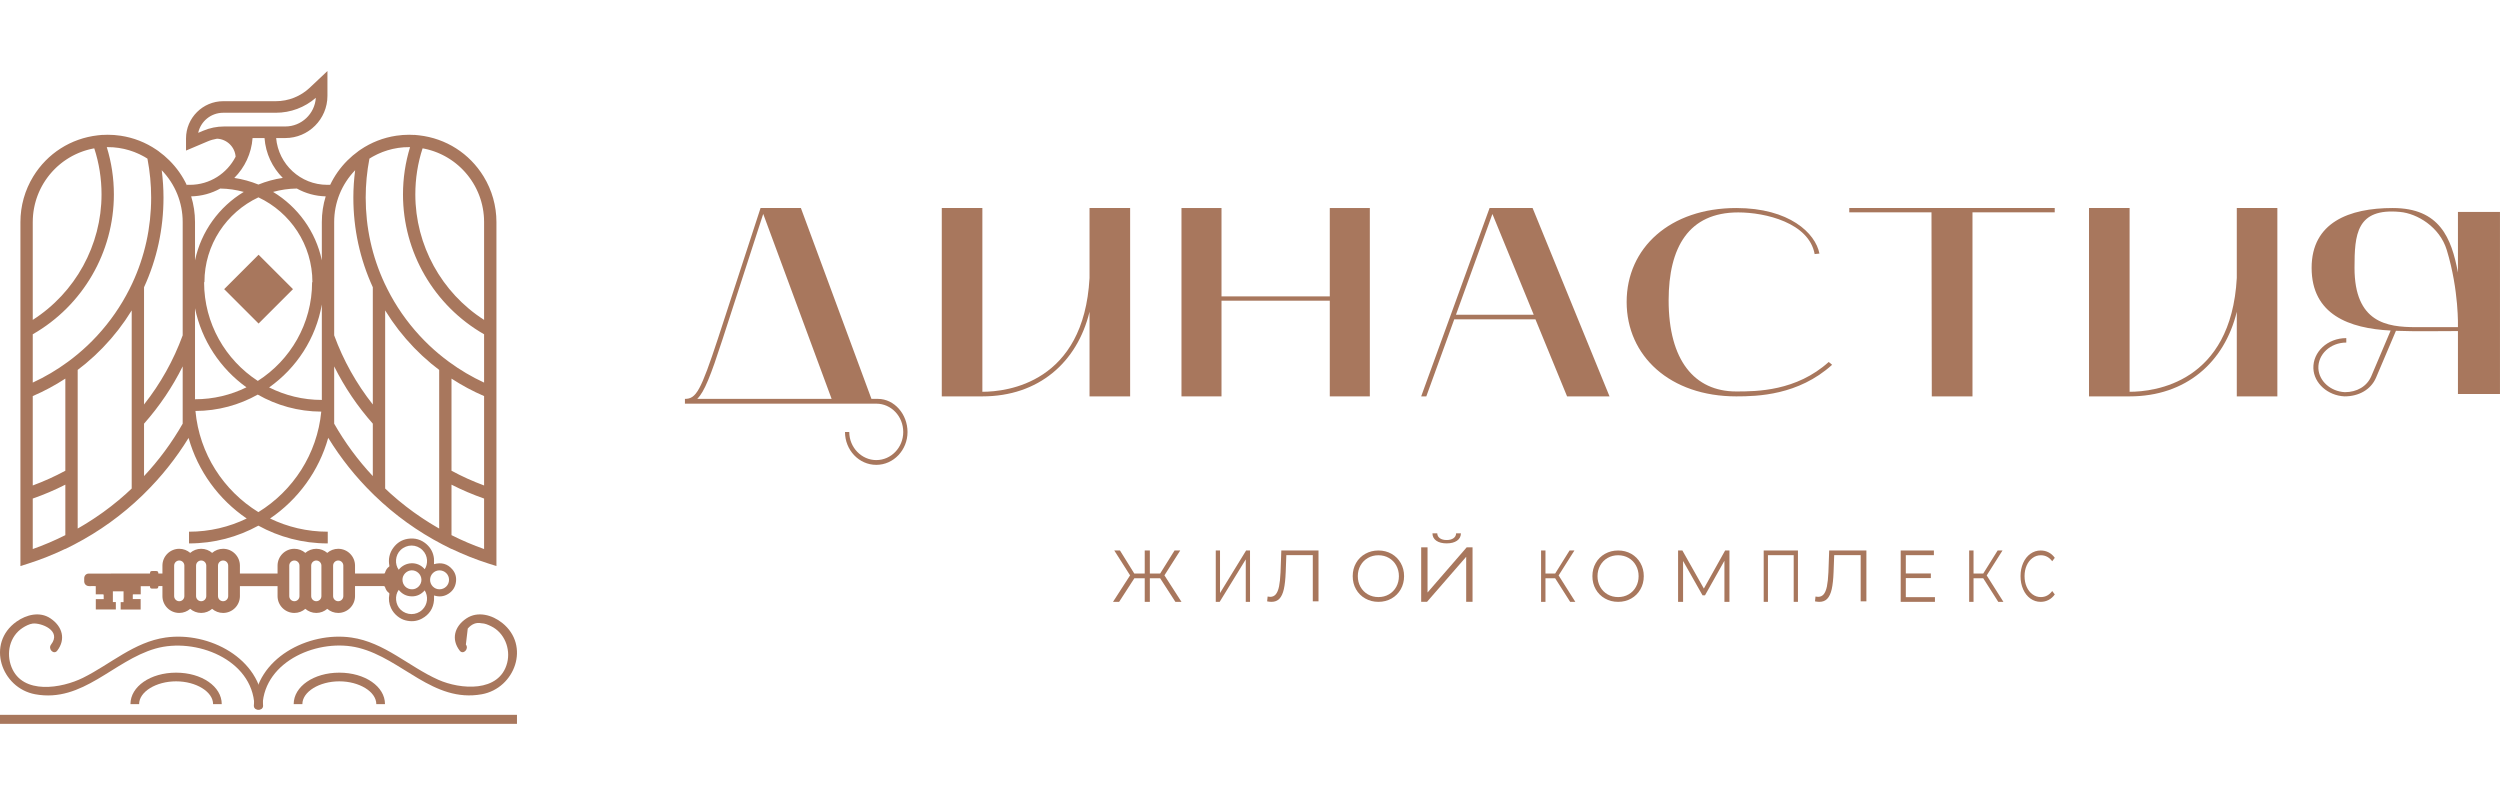 <svg width="176" height="56" viewBox="0 0 176 56" fill="none" xmlns="http://www.w3.org/2000/svg">
<g clip-path="url(#clip0_4279_11609)">
<path fill-rule="evenodd" clip-rule="evenodd" d="M81.676 40.712H80.949V42.37H80.589V40.712H79.857L78.786 42.37H78.356L79.558 40.505L78.445 38.754H78.846L79.853 40.376H80.589V38.754H80.949V40.376H81.676L82.687 38.754H83.088L81.976 40.505L83.177 42.37H82.747L81.676 40.712Z" fill="#A8775D"/>
<path fill-rule="evenodd" clip-rule="evenodd" d="M85.59 38.754H85.889V41.75L87.726 38.754H88.001V42.37H87.702V39.379L85.865 42.37H85.59V38.754Z" fill="#A8775D"/>
<path fill-rule="evenodd" clip-rule="evenodd" d="M92.823 38.754V42.336H92.421V39.081H90.558L90.514 40.278C90.495 40.772 90.452 41.171 90.384 41.473C90.316 41.775 90.212 42.001 90.073 42.148C89.932 42.297 89.747 42.37 89.516 42.37C89.417 42.37 89.314 42.359 89.207 42.336L89.24 41.997C89.303 42.011 89.364 42.018 89.422 42.018C89.584 42.018 89.715 41.958 89.816 41.839C89.917 41.719 89.993 41.534 90.045 41.285C90.096 41.033 90.131 40.701 90.15 40.289L90.205 38.754H92.823Z" fill="#A8775D"/>
<path fill-rule="evenodd" clip-rule="evenodd" d="M96.113 42.133C95.837 41.977 95.62 41.761 95.465 41.486C95.308 41.211 95.231 40.904 95.231 40.561C95.231 40.22 95.308 39.912 95.465 39.638C95.62 39.363 95.837 39.148 96.113 38.991C96.391 38.834 96.7 38.754 97.04 38.754C97.383 38.754 97.689 38.833 97.964 38.988C98.237 39.144 98.453 39.359 98.611 39.635C98.768 39.911 98.847 40.22 98.847 40.561C98.847 40.904 98.768 41.212 98.611 41.489C98.453 41.765 98.237 41.981 97.964 42.136C97.689 42.291 97.383 42.37 97.04 42.37C96.7 42.37 96.391 42.291 96.113 42.133ZM97.779 41.844C97.999 41.717 98.171 41.541 98.296 41.316C98.42 41.091 98.483 40.84 98.483 40.561C98.483 40.285 98.42 40.033 98.296 39.808C98.171 39.583 97.999 39.407 97.779 39.28C97.559 39.153 97.313 39.09 97.04 39.09C96.769 39.09 96.522 39.153 96.3 39.28C96.079 39.407 95.906 39.583 95.779 39.808C95.653 40.033 95.59 40.285 95.59 40.561C95.59 40.84 95.653 41.091 95.779 41.316C95.906 41.541 96.079 41.717 96.3 41.844C96.522 41.971 96.769 42.034 97.04 42.034C97.313 42.034 97.559 41.971 97.779 41.844Z" fill="#A8775D"/>
<path fill-rule="evenodd" clip-rule="evenodd" d="M100.051 38.533H100.499V41.711L103.254 38.533H103.667V42.369H103.219V39.197L100.462 42.369H100.051V38.533ZM101.117 38.067C100.939 37.944 100.847 37.769 100.844 37.547H101.182C101.186 37.693 101.248 37.807 101.367 37.892C101.486 37.976 101.646 38.018 101.846 38.018C102.043 38.018 102.202 37.976 102.323 37.892C102.444 37.807 102.507 37.693 102.511 37.547H102.849C102.845 37.769 102.752 37.944 102.572 38.067C102.392 38.191 102.15 38.254 101.846 38.254C101.539 38.254 101.296 38.191 101.117 38.067Z" fill="#A8775D"/>
<path fill-rule="evenodd" clip-rule="evenodd" d="M109.484 40.712H108.801V42.37H108.492V38.754H108.801V40.376H109.484L110.497 38.754H110.839L109.727 40.51L110.903 42.37H110.54L109.484 40.712Z" fill="#A8775D"/>
<path fill-rule="evenodd" clip-rule="evenodd" d="M112.988 42.133C112.712 41.977 112.495 41.761 112.34 41.486C112.183 41.211 112.105 40.904 112.105 40.561C112.105 40.22 112.183 39.912 112.34 39.638C112.495 39.363 112.712 39.148 112.988 38.991C113.266 38.834 113.575 38.754 113.916 38.754C114.258 38.754 114.565 38.833 114.839 38.988C115.112 39.144 115.329 39.359 115.485 39.635C115.643 39.911 115.722 40.22 115.722 40.561C115.722 40.904 115.643 41.212 115.485 41.489C115.329 41.765 115.112 41.981 114.839 42.136C114.565 42.291 114.258 42.37 113.916 42.37C113.575 42.37 113.266 42.291 112.988 42.133ZM114.654 41.844C114.874 41.717 115.047 41.541 115.17 41.316C115.295 41.091 115.358 40.84 115.358 40.561C115.358 40.285 115.295 40.033 115.17 39.808C115.047 39.583 114.874 39.407 114.654 39.28C114.434 39.153 114.188 39.09 113.916 39.09C113.644 39.09 113.397 39.153 113.175 39.28C112.954 39.407 112.781 39.583 112.655 39.808C112.528 40.033 112.465 40.285 112.465 40.561C112.465 40.84 112.528 41.091 112.655 41.316C112.781 41.541 112.954 41.717 113.175 41.844C113.397 41.971 113.644 42.034 113.916 42.034C114.188 42.034 114.434 41.971 114.654 41.844Z" fill="#A8775D"/>
<path fill-rule="evenodd" clip-rule="evenodd" d="M121.753 38.754V42.37H121.399V39.477L120.032 41.91H119.858L118.489 39.493V42.37H118.137V38.754H118.44L119.952 41.435L121.45 38.754H121.753Z" fill="#A8775D"/>
<path fill-rule="evenodd" clip-rule="evenodd" d="M126.575 38.754V42.37H126.276V39.084H124.463V42.37H124.164V38.754H126.575Z" fill="#A8775D"/>
<path fill-rule="evenodd" clip-rule="evenodd" d="M131.394 38.754V42.336H130.991V39.081H129.128L129.084 40.278C129.065 40.772 129.022 41.171 128.955 41.473C128.886 41.775 128.783 42.001 128.643 42.148C128.503 42.297 128.317 42.37 128.086 42.37C127.987 42.37 127.884 42.359 127.777 42.336L127.81 41.997C127.873 42.011 127.933 42.018 127.992 42.018C128.154 42.018 128.285 41.958 128.387 41.839C128.487 41.719 128.564 41.534 128.615 41.285C128.666 41.033 128.702 40.701 128.72 40.289L128.775 38.754H131.394Z" fill="#A8775D"/>
<path fill-rule="evenodd" clip-rule="evenodd" d="M136.22 42.04V42.37H133.809V38.754H136.146V39.084H134.169V40.372H135.932V40.697H134.169V42.04H136.22Z" fill="#A8775D"/>
<path fill-rule="evenodd" clip-rule="evenodd" d="M139.621 40.712H138.937V42.37H138.629V38.754H138.937V40.376H139.621L140.634 38.754H140.976L139.864 40.51L141.04 42.37H140.677L139.621 40.712Z" fill="#A8775D"/>
<path fill-rule="evenodd" clip-rule="evenodd" d="M142.937 42.136C142.722 41.98 142.552 41.765 142.43 41.489C142.307 41.212 142.246 40.904 142.246 40.561C142.246 40.22 142.307 39.911 142.43 39.635C142.552 39.359 142.722 39.144 142.939 38.988C143.155 38.833 143.398 38.754 143.667 38.754C143.868 38.754 144.053 38.799 144.223 38.887C144.394 38.975 144.538 39.103 144.657 39.272L144.475 39.511C144.264 39.23 143.996 39.09 143.674 39.09C143.46 39.09 143.265 39.154 143.09 39.283C142.914 39.411 142.776 39.587 142.677 39.811C142.578 40.034 142.529 40.285 142.529 40.561C142.529 40.84 142.578 41.09 142.677 41.313C142.776 41.537 142.914 41.713 143.09 41.842C143.265 41.97 143.46 42.034 143.674 42.034C143.999 42.034 144.266 41.893 144.475 41.608L144.657 41.847C144.538 42.016 144.393 42.146 144.222 42.235C144.05 42.325 143.864 42.37 143.663 42.37C143.395 42.37 143.152 42.291 142.937 42.136Z" fill="#A8775D"/>
<path fill-rule="evenodd" clip-rule="evenodd" d="M48.219 28.418V28.081C49.009 28.081 49.328 27.529 50.551 23.814L53.543 14.645H56.383L61.35 28.081H61.802C62.968 28.081 63.89 29.169 63.89 30.414C63.89 31.679 62.911 32.726 61.689 32.726C60.466 32.726 59.488 31.679 59.488 30.414H59.788C59.788 31.501 60.654 32.39 61.689 32.39C62.742 32.39 63.588 31.501 63.588 30.414C63.588 29.307 62.742 28.418 61.689 28.418H48.219ZM49.084 28.081H58.546L53.731 15.059L50.852 23.933C50.044 26.422 49.592 27.588 49.084 28.081Z" fill="#A8775D"/>
<path fill-rule="evenodd" clip-rule="evenodd" d="M66.301 14.645H69.159V27.581C70.909 27.581 76.301 26.953 76.703 19.572V14.645H79.561V27.905H76.703V21.95C75.838 25.508 73.122 27.905 69.159 27.905H66.301V14.645Z" fill="#A8775D"/>
<path fill-rule="evenodd" clip-rule="evenodd" d="M85.994 14.645V20.866H93.617V14.645H96.436V27.905H93.617V21.169H85.994V27.905H83.176V14.645H85.994Z" fill="#A8775D"/>
<path fill-rule="evenodd" clip-rule="evenodd" d="M104.866 14.645H107.895L113.311 27.905H110.322L108.096 22.483H102.378L100.412 27.905H100.051L104.866 14.645ZM102.499 22.159H107.975L105.066 15.064L102.499 22.159Z" fill="#A8775D"/>
<path fill-rule="evenodd" clip-rule="evenodd" d="M114.516 21.256C114.516 17.45 117.571 14.645 122.235 14.645C125.965 14.645 127.81 16.412 128.088 17.851L127.751 17.886C127.354 15.683 124.278 14.954 122.373 14.954C118.881 14.954 117.472 17.413 117.472 21.147C117.472 25.354 119.277 27.559 122.235 27.559C123.683 27.559 126.461 27.54 128.743 25.482L128.981 25.682C126.599 27.832 123.722 27.905 122.235 27.905C117.571 27.905 114.516 25.063 114.516 21.256Z" fill="#A8775D"/>
<path fill-rule="evenodd" clip-rule="evenodd" d="M130.188 14.948V14.645H144.653V14.948H138.863V27.905H135.998L135.977 14.948H130.188Z" fill="#A8775D"/>
<path fill-rule="evenodd" clip-rule="evenodd" d="M147.066 14.645H149.924V27.581C151.675 27.581 157.067 26.953 157.47 19.572V14.645H160.326V27.905H157.47V21.95C156.605 25.508 153.888 27.905 149.924 27.905H147.066V14.645Z" fill="#A8775D"/>
<path fill-rule="evenodd" clip-rule="evenodd" d="M168.447 14.645C171.757 14.645 172.585 16.76 173.039 19.187V14.92H175.998V27.739H173.039V23.307C171.592 23.307 170.123 23.343 168.675 23.288L167.268 26.599C166.897 27.444 166.048 27.905 165.055 27.905C163.876 27.849 162.903 26.985 162.862 25.936C162.821 24.778 163.855 23.803 165.179 23.803V24.116C164.061 24.116 163.173 24.944 163.214 25.936C163.256 26.82 164.062 27.555 165.075 27.609C165.924 27.609 166.627 27.206 166.937 26.488L168.302 23.27C165.385 23.123 162.738 22.149 162.738 18.856C162.738 15.656 165.385 14.645 168.447 14.645ZM165.758 18.856C165.758 22.718 168.055 23.031 170.061 23.031H173.039C173.039 23.031 173.123 20.456 172.254 17.606C171.757 15.969 170.165 15.031 168.965 14.92C165.882 14.627 165.758 16.521 165.758 18.856Z" fill="#A8775D"/>
<path fill-rule="evenodd" clip-rule="evenodd" d="M34.044 12.421C33.05 10.799 31.397 9.745 29.507 9.528L29.168 9.494L29.166 9.5C29.034 9.491 28.916 9.487 28.804 9.487C28.5 9.487 28.194 9.51 27.894 9.555C26.987 9.691 26.139 10.022 25.373 10.54L25.226 10.642L25.226 10.645C24.952 10.842 24.696 11.059 24.463 11.292C23.953 11.801 23.543 12.383 23.244 13.013V13.012H23.038C21.153 13.012 19.602 11.562 19.44 9.719H20.083C21.72 9.719 23.052 8.386 23.052 6.749V5L21.806 6.175C21.157 6.787 20.308 7.124 19.416 7.124H15.719C14.273 7.124 13.096 8.301 13.096 9.747V10.6L14.616 9.955C14.83 9.864 15.052 9.802 15.279 9.764C15.974 9.794 16.536 10.342 16.588 11.031C15.991 12.205 14.771 13.012 13.366 13.012H13.161V13.053C12.86 12.407 12.444 11.811 11.923 11.292C11.69 11.059 11.434 10.842 11.161 10.645L11.16 10.642L11.012 10.54C10.247 10.022 9.399 9.691 8.492 9.555C8.192 9.51 7.886 9.487 7.582 9.487C7.47 9.487 7.352 9.491 7.221 9.5L7.218 9.494L6.879 9.528C4.99 9.745 3.336 10.799 2.342 12.421C1.75 13.386 1.438 14.496 1.438 15.632V39.851V39.851L2.004 39.671C2.874 39.394 3.746 39.047 4.6 38.639V38.65L5.235 38.328C6.987 37.415 8.593 36.26 10.008 34.892L10.14 34.762C11.343 33.584 12.395 32.264 13.276 30.83C13.934 33.169 15.406 35.17 17.369 36.503C16.139 37.098 14.762 37.432 13.307 37.432V38.257C15.076 38.257 16.739 37.803 18.19 37.006C19.641 37.803 21.305 38.257 23.074 38.257V37.432C21.619 37.432 20.241 37.098 19.012 36.503C20.977 35.169 22.45 33.165 23.107 30.823C23.989 32.261 25.041 33.583 26.246 34.762L26.378 34.892C27.793 36.26 29.399 37.415 31.151 38.328L31.786 38.65V38.639C32.64 39.047 33.512 39.394 34.382 39.671L34.949 39.851V15.632C34.949 14.496 34.636 13.386 34.044 12.421ZM2.306 15.632V22.52C5.302 20.607 7.148 17.258 7.148 13.688C7.148 12.574 6.976 11.483 6.636 10.443C6.601 10.449 6.565 10.456 6.53 10.463C6.492 10.47 6.454 10.479 6.415 10.488C6.374 10.497 6.333 10.506 6.293 10.516C6.255 10.526 6.218 10.536 6.181 10.546C6.14 10.557 6.099 10.569 6.059 10.581C6.022 10.592 5.986 10.603 5.95 10.615C5.91 10.628 5.87 10.642 5.83 10.655C5.794 10.668 5.759 10.681 5.723 10.695C5.684 10.709 5.645 10.724 5.606 10.739C5.572 10.754 5.537 10.768 5.502 10.783C5.463 10.8 5.426 10.816 5.388 10.834C5.354 10.849 5.32 10.865 5.286 10.881C5.249 10.899 5.212 10.918 5.174 10.937C5.141 10.954 5.109 10.971 5.076 10.988C5.039 11.008 5.003 11.028 4.967 11.049C4.935 11.067 4.903 11.086 4.871 11.105C4.836 11.126 4.8 11.148 4.766 11.17C4.735 11.19 4.703 11.21 4.673 11.23C4.638 11.253 4.604 11.277 4.57 11.3C4.54 11.321 4.51 11.342 4.48 11.363C4.447 11.388 4.414 11.412 4.381 11.437C4.352 11.46 4.323 11.482 4.294 11.505C4.262 11.531 4.23 11.558 4.198 11.584C4.17 11.607 4.142 11.631 4.115 11.655C4.083 11.682 4.053 11.71 4.022 11.737C3.996 11.762 3.969 11.787 3.942 11.812C3.912 11.841 3.883 11.87 3.854 11.899C3.828 11.925 3.802 11.95 3.777 11.977C3.749 12.006 3.721 12.036 3.693 12.067C3.668 12.094 3.644 12.121 3.62 12.148C3.592 12.179 3.566 12.21 3.539 12.243C3.516 12.271 3.493 12.298 3.47 12.326C3.444 12.358 3.419 12.392 3.385 12.435C3.366 12.46 3.347 12.485 3.327 12.512C3.306 12.54 3.285 12.57 3.264 12.601L3.247 12.625C3.229 12.651 3.211 12.676 3.194 12.702C3.171 12.737 3.149 12.772 3.126 12.808L3.116 12.824C3.1 12.849 3.084 12.874 3.068 12.899C3.048 12.933 3.028 12.967 3.005 13.008L2.991 13.032C2.977 13.055 2.964 13.079 2.951 13.102C2.934 13.133 2.918 13.164 2.903 13.195L2.879 13.241C2.867 13.264 2.855 13.287 2.843 13.311C2.828 13.341 2.815 13.371 2.8 13.402L2.745 13.523C2.731 13.555 2.718 13.586 2.706 13.617L2.683 13.674C2.673 13.697 2.664 13.719 2.655 13.742C2.643 13.774 2.631 13.807 2.62 13.839L2.575 13.965C2.565 13.995 2.556 14.026 2.546 14.057L2.526 14.123C2.519 14.146 2.512 14.169 2.506 14.193C2.496 14.224 2.488 14.257 2.48 14.289L2.463 14.353C2.457 14.377 2.451 14.4 2.446 14.423C2.438 14.455 2.432 14.487 2.425 14.519L2.41 14.591C2.405 14.614 2.4 14.636 2.396 14.658C2.39 14.694 2.384 14.729 2.378 14.765L2.357 14.897C2.352 14.934 2.348 14.972 2.343 15.01L2.329 15.139C2.325 15.187 2.322 15.235 2.319 15.283L2.312 15.384C2.308 15.466 2.306 15.549 2.306 15.632ZM2.306 26.654V26.935C3.171 26.535 4.001 26.045 4.778 25.474C5.262 25.12 5.729 24.73 6.165 24.317C6.275 24.213 6.382 24.108 6.488 24.001C6.606 23.882 6.72 23.761 6.834 23.639C7.746 22.651 8.514 21.546 9.115 20.352C9.183 20.218 9.249 20.082 9.313 19.944C10.194 18.052 10.641 16.022 10.641 13.91C10.641 12.994 10.553 12.073 10.38 11.168C10.365 11.159 10.351 11.15 10.337 11.141L10.272 11.102C10.235 11.079 10.197 11.056 10.16 11.034C10.11 11.006 10.06 10.98 10.009 10.955L9.927 10.913C9.891 10.893 9.854 10.874 9.817 10.857C9.769 10.834 9.72 10.814 9.672 10.793L9.572 10.751C9.536 10.735 9.5 10.719 9.463 10.705C9.412 10.685 9.36 10.668 9.307 10.65L9.202 10.615C9.169 10.603 9.135 10.591 9.101 10.581C9.048 10.565 8.995 10.551 8.942 10.538L8.83 10.508C8.797 10.499 8.764 10.49 8.731 10.483C8.673 10.47 8.614 10.46 8.555 10.45L8.443 10.429C8.413 10.423 8.384 10.417 8.353 10.413C8.281 10.402 8.209 10.395 8.137 10.388L8.04 10.378C8.017 10.375 7.993 10.372 7.969 10.37C7.818 10.359 7.671 10.354 7.517 10.356C7.849 11.433 8.017 12.552 8.017 13.688C8.017 17.754 5.832 21.515 2.306 23.533V26.654ZM4.6 34.177V34.12C3.86 34.497 3.091 34.824 2.306 35.098V38.653C3.083 38.379 3.853 38.05 4.6 37.674V34.177ZM2.306 34.177V34.12V27.884C3.102 27.542 3.872 27.129 4.6 26.654V33.14C3.863 33.539 3.093 33.886 2.306 34.177ZM9.015 34.63L8.951 34.689C8.927 34.713 8.901 34.736 8.876 34.76C8.706 34.912 8.533 35.062 8.361 35.206L8.269 35.28C8.124 35.399 7.979 35.517 7.832 35.632C7.794 35.661 7.756 35.69 7.717 35.719L7.646 35.772C7.527 35.862 7.409 35.952 7.288 36.04C7.239 36.075 7.189 36.11 7.14 36.145L7.069 36.194C6.957 36.273 6.845 36.352 6.731 36.428C6.67 36.47 6.608 36.51 6.546 36.55L6.492 36.585C6.382 36.657 6.271 36.729 6.159 36.798C6.079 36.849 5.997 36.898 5.915 36.948C5.797 37.019 5.686 37.084 5.574 37.149C5.539 37.169 5.504 37.19 5.469 37.209V26.041C5.667 25.892 5.847 25.75 6.016 25.609L6.037 25.592C6.212 25.446 6.396 25.284 6.599 25.098L6.689 25.015C6.859 24.856 7.032 24.686 7.203 24.511L7.295 24.414C7.476 24.226 7.637 24.049 7.788 23.875L7.842 23.812C7.998 23.63 8.151 23.443 8.297 23.256L8.341 23.201C8.48 23.02 8.622 22.826 8.774 22.61L8.85 22.5C8.987 22.301 9.118 22.099 9.242 21.899L9.272 21.851V34.392C9.187 34.473 9.101 34.552 9.015 34.63ZM12.861 28.476V25.794C12.138 27.248 11.225 28.6 10.14 29.826V33.517C11.188 32.397 12.101 31.158 12.861 29.827V28.476ZM12.861 23.608C12.217 25.369 11.303 27.003 10.14 28.476V25.794V20.222C11.049 18.239 11.51 16.115 11.51 13.91C11.51 13.278 11.468 12.633 11.385 11.983C12.338 12.972 12.861 14.263 12.861 15.632V23.608ZM13.729 21.701V28.108C15.028 28.108 16.256 27.805 17.35 27.268C15.523 25.954 14.197 23.982 13.729 21.701ZM14.368 19.866C14.368 22.775 15.876 25.337 18.15 26.817C20.445 25.352 21.971 22.785 21.971 19.866H21.994C21.994 17.228 20.437 14.947 18.193 13.893C15.949 14.947 14.392 17.228 14.392 19.866H14.368ZM22.657 21.435C22.235 23.839 20.865 25.919 18.946 27.274C20.063 27.836 21.323 28.155 22.657 28.155V21.435ZM22.929 13.824C22.75 14.402 22.657 15.01 22.657 15.632V18.325C22.225 16.287 20.955 14.556 19.225 13.511C19.759 13.363 20.319 13.28 20.897 13.272C21.501 13.608 22.193 13.806 22.929 13.824ZM15.719 7.938H19.416C20.457 7.938 21.451 7.566 22.234 6.886C22.163 8.011 21.225 8.904 20.083 8.904H15.779C15.268 8.904 14.769 9.006 14.298 9.206L13.953 9.352C14.132 8.537 14.852 7.938 15.719 7.938ZM17.781 9.719H18.623C18.701 10.81 19.178 11.794 19.907 12.525C19.31 12.612 18.736 12.772 18.193 12.993C17.655 12.774 17.087 12.615 16.495 12.527C17.225 11.796 17.702 10.812 17.781 9.719ZM15.507 13.273C16.079 13.282 16.633 13.364 17.161 13.511C15.431 14.556 14.162 16.287 13.729 18.325V15.632C13.729 15.01 13.636 14.402 13.458 13.824C14.2 13.809 14.897 13.611 15.507 13.273ZM18.19 36.053C15.739 34.546 14.034 31.943 13.76 28.932C15.351 28.927 16.847 28.508 18.146 27.78C19.467 28.535 20.991 28.971 22.617 28.978C22.33 31.97 20.628 34.554 18.19 36.053ZM26.246 33.517C25.198 32.397 24.285 31.158 23.526 29.827V28.476V25.794C24.249 27.248 25.161 28.6 26.246 29.826V33.517ZM23.526 23.608V15.632C23.526 14.263 24.049 12.972 25.002 11.983C24.919 12.633 24.876 13.278 24.876 13.91C24.876 16.115 25.338 18.239 26.246 20.222V25.794V28.476C25.083 27.003 24.169 25.369 23.526 23.608ZM30.812 37.149C30.847 37.169 30.882 37.19 30.918 37.209V26.041C30.719 25.892 30.54 25.75 30.37 25.609L30.349 25.592C30.174 25.446 29.991 25.284 29.788 25.098L29.697 25.015C29.527 24.856 29.354 24.686 29.183 24.511L29.091 24.414C28.911 24.226 28.75 24.049 28.599 23.875L28.545 23.812C28.389 23.63 28.235 23.443 28.089 23.256L28.046 23.201C27.906 23.02 27.764 22.826 27.613 22.61L27.537 22.5C27.4 22.301 27.268 22.099 27.145 21.899L27.115 21.851V34.392C27.2 34.473 27.285 34.552 27.371 34.63L27.434 34.689C27.46 34.713 27.485 34.736 27.511 34.76C27.681 34.912 27.854 35.062 28.025 35.206L28.118 35.28C28.262 35.399 28.407 35.517 28.554 35.632C28.592 35.661 28.631 35.69 28.669 35.719L28.74 35.772C28.859 35.862 28.977 35.952 29.098 36.04C29.147 36.075 29.197 36.11 29.247 36.145L29.318 36.194C29.43 36.273 29.542 36.352 29.656 36.428C29.716 36.47 29.778 36.51 29.84 36.55L29.895 36.585C30.005 36.657 30.115 36.729 30.227 36.798C30.308 36.849 30.39 36.898 30.472 36.948C30.589 37.019 30.7 37.084 30.812 37.149ZM34.08 38.653V35.098C33.296 34.824 32.526 34.497 31.786 34.12V34.177V37.674C32.533 38.05 33.303 38.379 34.08 38.653ZM34.08 34.12V34.177C33.293 33.886 32.523 33.539 31.786 33.14V26.654C32.515 27.129 33.284 27.542 34.08 27.884V34.12ZM34.08 26.654V23.533C30.554 21.515 28.37 17.754 28.37 13.688C28.37 12.552 28.538 11.433 28.869 10.356C28.716 10.354 28.568 10.359 28.417 10.37C28.393 10.372 28.369 10.375 28.346 10.378L28.249 10.388C28.177 10.395 28.105 10.402 28.034 10.413C28.003 10.417 27.973 10.423 27.943 10.429L27.832 10.45C27.773 10.46 27.714 10.47 27.655 10.483C27.623 10.49 27.59 10.499 27.556 10.508L27.445 10.538C27.391 10.551 27.338 10.565 27.285 10.581C27.251 10.591 27.218 10.603 27.184 10.615L27.079 10.65C27.027 10.668 26.974 10.685 26.923 10.705C26.887 10.719 26.85 10.735 26.815 10.751L26.715 10.793C26.666 10.814 26.618 10.834 26.57 10.857C26.532 10.874 26.496 10.893 26.459 10.913L26.378 10.955C26.327 10.98 26.276 11.006 26.227 11.034C26.189 11.056 26.152 11.079 26.114 11.102L26.049 11.141C26.035 11.15 26.021 11.159 26.007 11.168C25.833 12.073 25.745 12.994 25.745 13.91C25.745 16.022 26.192 18.052 27.073 19.944C27.138 20.082 27.203 20.218 27.272 20.352C27.872 21.546 28.64 22.651 29.552 23.639C29.666 23.761 29.781 23.882 29.898 24.001C30.004 24.108 30.112 24.213 30.221 24.317C30.657 24.73 31.124 25.12 31.608 25.474C32.385 26.045 33.215 26.535 34.08 26.935V26.654ZM34.08 22.52C31.084 20.607 29.239 17.258 29.239 13.688C29.239 12.574 29.41 11.483 29.75 10.443C29.786 10.449 29.821 10.456 29.856 10.463C29.894 10.47 29.932 10.479 29.971 10.488C30.012 10.497 30.053 10.506 30.094 10.516C30.131 10.526 30.168 10.536 30.206 10.546C30.247 10.557 30.287 10.569 30.327 10.581C30.364 10.592 30.4 10.603 30.436 10.615C30.476 10.628 30.517 10.642 30.556 10.655C30.592 10.668 30.628 10.681 30.663 10.695C30.703 10.709 30.742 10.724 30.78 10.739C30.815 10.754 30.849 10.768 30.885 10.783C30.923 10.8 30.961 10.816 30.999 10.834C31.033 10.849 31.066 10.865 31.1 10.881C31.137 10.899 31.175 10.918 31.212 10.937C31.245 10.954 31.278 10.971 31.31 10.988C31.347 11.008 31.383 11.028 31.419 11.049C31.451 11.067 31.483 11.086 31.515 11.105C31.55 11.126 31.586 11.148 31.62 11.17C31.652 11.19 31.683 11.21 31.713 11.23C31.748 11.253 31.782 11.277 31.817 11.3C31.847 11.321 31.877 11.342 31.906 11.363C31.939 11.388 31.972 11.412 32.005 11.437C32.034 11.46 32.063 11.482 32.092 11.505C32.124 11.531 32.156 11.558 32.188 11.584C32.216 11.607 32.244 11.631 32.272 11.655C32.303 11.682 32.333 11.71 32.363 11.737C32.391 11.762 32.417 11.787 32.444 11.812C32.474 11.841 32.504 11.87 32.533 11.899C32.558 11.925 32.584 11.95 32.609 11.977C32.638 12.006 32.665 12.036 32.694 12.067C32.718 12.094 32.743 12.121 32.767 12.148C32.794 12.179 32.821 12.21 32.847 12.243C32.871 12.271 32.894 12.298 32.917 12.326C32.943 12.358 32.968 12.392 33.001 12.435C33.02 12.46 33.04 12.485 33.059 12.512C33.081 12.54 33.101 12.57 33.122 12.601L33.14 12.625C33.158 12.651 33.175 12.676 33.192 12.702C33.216 12.737 33.238 12.772 33.26 12.808L33.271 12.824C33.287 12.849 33.303 12.874 33.318 12.899C33.338 12.933 33.358 12.967 33.381 13.008L33.396 13.032C33.409 13.055 33.422 13.079 33.435 13.102C33.452 13.133 33.468 13.164 33.484 13.195L33.508 13.241C33.52 13.264 33.532 13.287 33.543 13.311C33.558 13.341 33.572 13.371 33.586 13.402L33.641 13.523C33.655 13.555 33.668 13.586 33.681 13.617L33.704 13.674C33.713 13.697 33.722 13.719 33.731 13.742C33.743 13.774 33.755 13.807 33.767 13.839L33.811 13.965C33.821 13.995 33.831 14.026 33.84 14.057L33.86 14.123C33.867 14.146 33.874 14.169 33.881 14.193C33.89 14.224 33.898 14.257 33.906 14.289L33.923 14.353C33.929 14.377 33.935 14.4 33.941 14.423C33.948 14.455 33.955 14.487 33.961 14.519L33.976 14.591C33.981 14.614 33.986 14.636 33.99 14.658C33.996 14.694 34.002 14.729 34.008 14.765L34.029 14.897C34.034 14.934 34.038 14.972 34.042 15.01L34.057 15.139C34.062 15.187 34.065 15.235 34.068 15.283L34.074 15.384C34.078 15.466 34.08 15.549 34.08 15.632V22.52Z" fill="#A8775D"/>
<path fill-rule="evenodd" clip-rule="evenodd" d="M30.552 39.718C30.552 39.576 30.565 39.442 30.55 39.311C30.506 38.92 30.334 38.59 30.044 38.326C29.663 37.983 29.214 37.854 28.711 37.932C28.289 37.999 27.951 38.211 27.696 38.556C27.555 38.743 27.46 38.949 27.412 39.177C27.367 39.39 27.371 39.604 27.41 39.819C27.414 39.84 27.412 39.878 27.399 39.886C27.242 39.99 27.16 40.145 27.104 40.32C27.09 40.361 27.074 40.376 27.038 40.379H24.994V39.819C24.994 39.166 24.464 38.635 23.811 38.635C23.516 38.635 23.247 38.743 23.039 38.923C22.831 38.743 22.563 38.635 22.267 38.635C21.972 38.635 21.703 38.743 21.495 38.923C21.288 38.743 21.019 38.635 20.724 38.635C20.071 38.635 19.54 39.166 19.54 39.819V40.379H16.89V39.819C16.89 39.166 16.359 38.635 15.706 38.635C15.412 38.635 15.142 38.743 14.934 38.923C14.728 38.743 14.458 38.635 14.163 38.635C13.869 38.635 13.598 38.743 13.391 38.923C13.183 38.743 12.914 38.635 12.619 38.635C11.966 38.635 11.435 39.166 11.435 39.819V40.379H11.15C11.14 40.231 11.109 40.2 10.969 40.2H10.736C10.597 40.2 10.569 40.225 10.558 40.364C10.556 40.367 10.551 40.369 10.548 40.376C10.533 40.377 10.515 40.379 10.499 40.379H7.832C7.303 40.379 6.775 40.377 6.246 40.381C6.063 40.381 5.931 40.522 5.928 40.707C5.928 40.761 5.931 40.818 5.928 40.871C5.906 41.116 6.076 41.279 6.322 41.263C6.457 41.255 6.594 41.263 6.742 41.263V41.84H6.82C6.962 41.84 7.103 41.84 7.244 41.842C7.263 41.842 7.298 41.856 7.298 41.868C7.301 41.967 7.301 42.069 7.301 42.178H6.745V42.908H8.155V42.384H7.946V41.632H8.698V42.388H8.495V42.912H9.902V42.172H9.348C9.348 42.071 9.349 41.977 9.348 41.883C9.346 41.842 9.371 41.84 9.402 41.84H9.908V41.268H10.556C10.569 41.416 10.594 41.439 10.742 41.439H10.959C11.11 41.439 11.135 41.42 11.151 41.264C11.173 41.264 11.194 41.26 11.216 41.26H11.435V41.967C11.435 42.62 11.966 43.151 12.619 43.151C12.914 43.151 13.183 43.042 13.391 42.862C13.598 43.042 13.869 43.151 14.163 43.151C14.458 43.151 14.728 43.042 14.934 42.862C15.142 43.042 15.412 43.151 15.706 43.151C16.359 43.151 16.89 42.62 16.89 41.967V41.263H19.54V41.967C19.54 42.62 20.071 43.151 20.724 43.151C21.019 43.151 21.288 43.042 21.495 42.862C21.703 43.042 21.972 43.151 22.267 43.151C22.563 43.151 22.831 43.042 23.039 42.862C23.247 43.042 23.516 43.151 23.811 43.151C24.464 43.151 24.994 42.62 24.994 41.967V41.261H27.019C27.071 41.268 27.095 41.291 27.113 41.349C27.16 41.5 27.236 41.634 27.366 41.728C27.414 41.759 27.419 41.789 27.409 41.839C27.348 42.176 27.384 42.503 27.531 42.815C27.638 43.042 27.791 43.231 27.989 43.388C28.157 43.52 28.339 43.619 28.542 43.672C28.944 43.777 29.338 43.75 29.709 43.547C30.222 43.266 30.507 42.834 30.555 42.249C30.563 42.142 30.558 42.033 30.558 41.921C30.911 42.035 31.251 42.005 31.566 41.804C31.884 41.603 32.064 41.309 32.103 40.938C32.138 40.625 32.057 40.335 31.853 40.094C31.509 39.683 31.066 39.573 30.552 39.718ZM12.979 41.967C12.979 42.165 12.819 42.326 12.619 42.326C12.421 42.326 12.26 42.165 12.26 41.967V41.261V40.379V39.819C12.26 39.621 12.421 39.459 12.619 39.459C12.819 39.459 12.979 39.621 12.979 39.819V40.379V41.263V41.967ZM14.522 41.967C14.522 42.165 14.362 42.326 14.163 42.326C13.964 42.326 13.803 42.165 13.803 41.967V41.263V40.379V39.819C13.803 39.621 13.964 39.459 14.163 39.459C14.362 39.459 14.522 39.621 14.522 39.819V40.379V41.263V41.967ZM16.065 41.967C16.065 42.165 15.906 42.326 15.706 42.326C15.508 42.326 15.347 42.165 15.347 41.967V41.263V40.379V39.819C15.347 39.621 15.508 39.459 15.706 39.459C15.906 39.459 16.065 39.621 16.065 39.819V40.379V41.263V41.967ZM21.083 41.967C21.083 42.165 20.922 42.326 20.724 42.326C20.526 42.326 20.364 42.165 20.364 41.967V41.263V40.379V39.819C20.364 39.621 20.526 39.459 20.724 39.459C20.922 39.459 21.083 39.621 21.083 39.819V40.379V41.263V41.967ZM22.627 41.967C22.627 42.165 22.465 42.326 22.267 42.326C22.069 42.326 21.908 42.165 21.908 41.967V41.261V40.379V39.819C21.908 39.621 22.069 39.459 22.267 39.459C22.465 39.459 22.627 39.621 22.627 39.819V40.379V41.261V41.967ZM24.17 41.967C24.17 42.165 24.009 42.326 23.811 42.326C23.613 42.326 23.451 42.165 23.451 41.967V41.261V40.379V39.819C23.451 39.621 23.613 39.459 23.811 39.459C24.009 39.459 24.17 39.621 24.17 39.819V40.379V41.261V41.967ZM28.208 38.715C28.652 38.303 29.31 38.303 29.737 38.722C30.156 39.13 30.131 39.734 29.898 40.071C29.394 39.474 28.51 39.544 28.07 40.11C27.786 39.736 27.806 39.093 28.208 38.715ZM28.974 40.151C29.345 40.139 29.663 40.443 29.669 40.809C29.674 41.175 29.369 41.489 29.011 41.487C28.635 41.491 28.337 41.2 28.334 40.819C28.327 40.466 28.626 40.165 28.974 40.151ZM29.726 42.93C29.297 43.341 28.627 43.327 28.202 42.92C27.836 42.571 27.77 41.926 28.071 41.527C28.302 41.813 28.601 41.975 28.972 41.983C29.345 41.994 29.65 41.843 29.898 41.565C30.162 41.972 30.114 42.562 29.726 42.93ZM30.937 41.487C30.575 41.487 30.278 41.189 30.278 40.821C30.276 40.455 30.573 40.155 30.936 40.153C31.31 40.153 31.612 40.447 31.612 40.816C31.614 41.189 31.315 41.487 30.937 41.487Z" fill="#A8775D"/>
<path fill-rule="evenodd" clip-rule="evenodd" d="M18.521 49.666C18.381 46.35 14.703 44.446 11.656 44.882C9.44 45.199 7.782 46.755 5.843 47.718C4.35 48.459 1.595 48.933 0.81 46.962C0.422 45.986 0.671 44.801 1.595 44.199C1.787 44.074 2.068 43.927 2.302 43.899C2.869 43.831 4.368 44.379 3.595 45.378C3.357 45.686 3.786 46.121 4.027 45.81C4.644 45.012 4.403 44.102 3.55 43.532C2.801 43.03 1.856 43.27 1.162 43.762C-0.991 45.289 0.081 48.434 2.476 48.876C5.825 49.495 7.983 46.51 10.944 45.66C13.748 44.856 17.773 46.404 17.911 49.666C17.927 50.058 18.538 50.06 18.521 49.666Z" fill="#A8775D"/>
<path fill-rule="evenodd" clip-rule="evenodd" d="M18.482 49.666C18.616 46.491 22.48 44.908 25.253 45.609C28.317 46.383 30.492 49.494 33.917 48.876C36.254 48.454 37.354 45.449 35.355 43.852C34.653 43.291 33.636 43.006 32.843 43.531C31.984 44.098 31.75 45.014 32.366 45.809C32.606 46.12 33.036 45.685 32.798 45.378C32.842 45.002 32.886 44.627 32.93 44.252C33.212 43.926 33.532 43.801 33.89 43.877C34.144 43.886 34.349 43.978 34.574 44.087C35.508 44.539 35.959 45.667 35.705 46.663C35.166 48.777 32.402 48.544 30.856 47.855C28.774 46.928 27.071 45.216 24.737 44.882C21.69 44.445 18.011 46.35 17.871 49.666C17.855 50.058 18.466 50.058 18.482 49.666Z" fill="#A8775D"/>
<path fill-rule="evenodd" clip-rule="evenodd" d="M15.611 49.57H15.001C15.001 48.701 13.808 47.966 12.398 47.966C10.986 47.966 9.794 48.701 9.794 49.57H9.184C9.184 48.329 10.595 47.355 12.398 47.355C14.2 47.355 15.611 48.329 15.611 49.57Z" fill="#A8775D"/>
<path fill-rule="evenodd" clip-rule="evenodd" d="M27.103 49.57H26.492C26.492 48.701 25.3 47.966 23.889 47.966C22.478 47.966 21.287 48.701 21.287 49.57H20.676C20.676 48.329 22.087 47.355 23.889 47.355C25.692 47.355 27.103 48.329 27.103 49.57Z" fill="#A8775D"/>
<path fill-rule="evenodd" clip-rule="evenodd" d="M36.395 50.959H0V50.324H36.395V50.959Z" fill="#A8775D"/>
<path fill-rule="evenodd" clip-rule="evenodd" d="M18.204 22.778L15.781 20.356L18.204 17.934L20.626 20.356L18.204 22.778Z" fill="#A8775D"/>
</g>
<defs>
<clipPath id="clip0_4279_11609">
<rect width="176" height="56" fill="white"/>
</clipPath>
</defs>
</svg>
